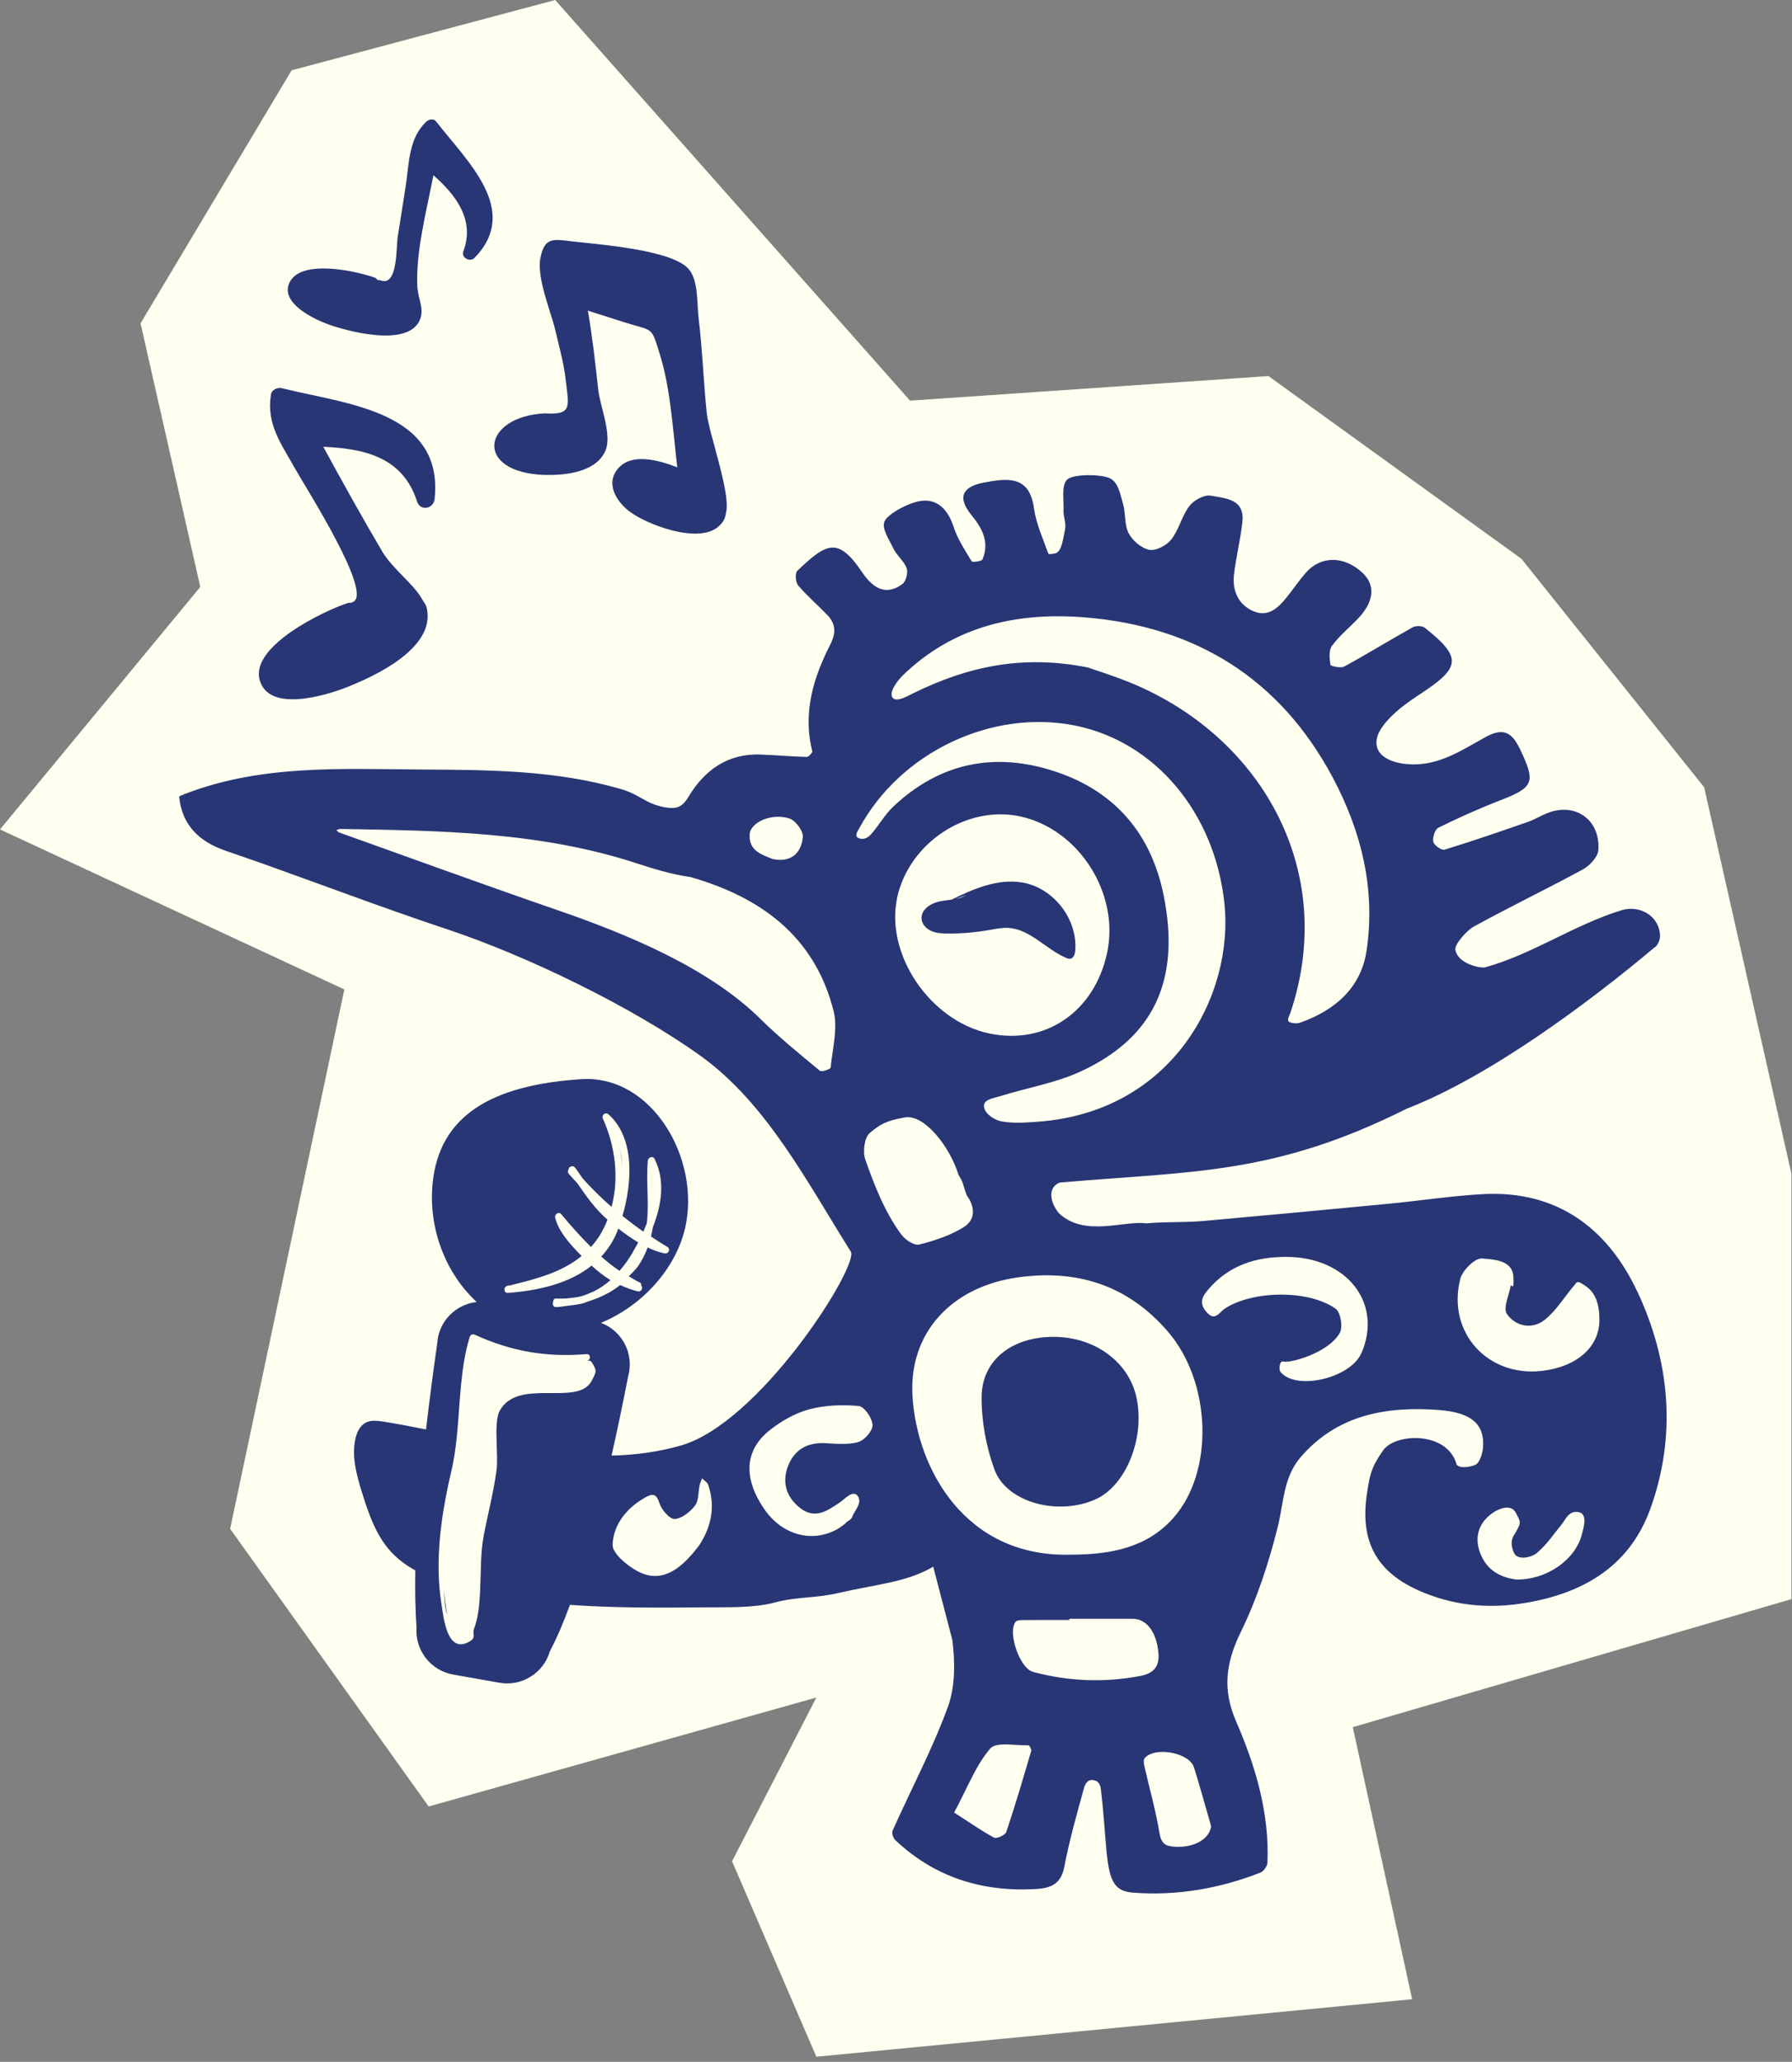 <svg xmlns="http://www.w3.org/2000/svg" width="306" height="352" viewBox="0 0 306 352" fill="none"><rect x="0" y="0" width="306" height="352" fill="#808080" stroke="none"/><path d="M24 55.2L34.2 100.2L0 141.6L58.8 168.915L39.299 261L73.2 308.4L139.4 289.8L125.006 317.756L139.4 351.123L241.135 341.309L231 294.858L305.906 273V200.4L291 134.4L259.8 95.4L216.6 64.2L155.4 68.4L94.8 0L49.8 12L24 55.2Z" fill="#FFFFEF"></path><g clip-path="url(#clip0_6409_290)"><path d="M263.337 234.031C254.019 235.129 247.03 227.434 249.36 218.317C249.729 216.85 251.913 214.733 253.067 214.845C254.948 215.025 258.275 215.058 258.42 217.959C258.566 220.86 258.062 218.978 257.961 219.527C257.659 221.151 256.64 223.324 257.312 224.31C258.812 226.494 261.635 227.009 263.774 225.318C265.801 223.716 267.179 221.308 268.915 219.326C269.139 219.068 269.217 218.553 270.181 219.169C271.144 219.785 273.171 220.871 273.115 225.43C273.059 229.977 269.262 233.337 263.337 234.031ZM270.136 261.897C269.005 266.321 264.11 269.703 258.958 269.659C256.292 269.323 253.828 268.113 252.72 265.044C251.644 262.087 252.72 259.657 255.184 258.089C256.057 257.54 258.062 256.734 258.846 258.279C259.63 259.825 259.944 259.803 258.521 262.076C258.107 262.737 257.894 263.711 258.521 265.1C259.148 266.489 261.646 265.851 262.475 265.1C264.379 263.398 264.95 262.323 266.619 260.307C267.358 259.411 267.829 257.887 269.497 258.134C271.166 258.38 270.427 260.766 270.136 261.886M232.459 231.018C230.588 235.319 221.18 237.492 218.615 234.154C218.414 233.886 218.38 232.172 219.254 232.452C220.139 232.732 226.758 231.097 228.785 227.546C229.334 226.572 228.931 224.052 228.091 223.447C223.465 220.098 213.755 220.311 209.084 223.447C208.177 224.052 207.46 225.687 205.993 223.951C204.649 222.361 205.332 221.297 206.396 220.053C209.913 215.977 214.505 214.554 219.702 214.577C230.017 214.61 236.166 222.518 232.47 231.018M200.55 315.277C199.026 315.165 198.287 314.739 197.996 312.958C197.358 309.072 196.26 305.253 195.386 301.4C195.297 300.996 195.252 300.392 195.476 300.134C197.246 298.107 203.103 299.216 203.887 301.736C204.929 305.062 205.836 308.422 206.811 311.771C206.542 313.989 203.82 315.501 200.55 315.265M176.369 285.406C174.162 284.812 172.034 278.787 173.401 276.894C173.569 276.659 174.095 276.58 174.453 276.58C177.164 276.558 179.886 276.569 182.596 276.569V276.356C186.202 276.356 189.798 276.356 193.404 276.356C195.778 276.356 197.514 278.608 197.817 282.248C198.007 284.476 197.022 285.686 194.692 286.123C188.51 287.288 182.417 287.041 176.369 285.417M176.077 298.947C174.722 303.561 173.367 308.187 171.833 312.757C171.653 313.283 170.175 313.955 169.749 313.72C167.521 312.521 165.449 311.054 162.929 309.43C165.213 305.174 166.625 301.388 169.1 298.499C170.119 297.312 173.389 298.028 175.641 297.961C175.786 297.961 176.167 298.667 176.089 298.947M155.817 238.388C155.145 227.67 162.357 219.695 173.77 218.082C183.895 216.649 192.609 219.393 199.452 227.356C206.833 235.946 207.426 251.246 200.292 259.22C195.89 264.126 189.876 265.403 182.865 265.414C164.9 265.918 156.601 250.876 155.817 238.388ZM153.196 153.234C155.234 143.882 165.057 137.397 174.207 139.379C184.254 141.552 191.242 152.562 189.036 162.731C186.852 172.778 178.452 178.479 168.865 176.418C158.785 174.256 151.101 162.877 153.207 153.234M153.969 210.836C151.146 207.061 149.298 202.38 147.752 197.933C147.293 196.612 147.607 194.193 148.525 193.42C150.138 192.064 151.224 191.314 154.529 190.765C157.833 190.216 162.145 195.649 163.69 200.599C164.642 202.167 164.217 201.719 165.09 204.082C166.58 206.132 166.546 208.282 164.541 209.514C162.268 210.925 159.58 211.81 156.959 212.471C156.13 212.684 154.618 211.687 153.98 210.825M146.744 141.373C153.756 128.426 169.324 121.034 183.526 123.856C197.223 126.589 207.393 138.707 209.073 154.141C210.764 169.765 200.326 189.858 177.153 191.504C175.069 191.65 172.908 191.818 170.903 191.415C169.817 191.191 168.137 190.16 168.025 188.906C167.913 187.652 169.738 187.472 170.724 187.159C175.282 185.714 180.121 184.941 184.422 182.97C197.022 177.213 201.614 167.312 198.713 152.898C196.607 142.415 190.47 135.146 180.311 131.752C169.996 128.302 160.554 130.128 152.524 137.711C151.068 139.088 150.071 140.947 148.716 142.448C148.301 142.907 147.596 143.434 146.677 143.109C145.759 142.773 146.498 141.821 146.756 141.362M154.125 115.333C162.861 106.865 173.647 104.446 185.362 105.409C204.212 106.966 218.548 115.882 227.519 132.626C232.459 141.855 234.956 151.901 233.332 162.418C232.369 168.656 227.945 172.464 222.099 174.559C221.55 174.749 220.889 174.749 220.239 174.514C219.601 174.279 220.183 173.394 220.351 172.89C228.572 148.418 215.132 125.211 192.262 116.24C189.775 115.266 187.222 114.459 185.766 113.955C174.554 111.704 165.157 113.843 156.097 118.278C154.999 118.816 153.039 119.981 152.401 119.085C151.762 118.189 153.207 116.229 154.125 115.333ZM146.576 246.183C144.818 246.687 142.813 246.475 140.92 246.374C137.818 246.217 135.6 247.516 134.536 250.361C133.495 253.127 134.301 255.603 136.608 257.428C139.128 259.422 141.234 257.966 143.384 256.51C144.258 255.916 145.692 254.247 146.487 255.423C147.282 256.599 145.916 257.865 145.49 259.03C145.344 259.433 144.751 259.679 144.37 259.993C144.381 260.015 144.404 260.038 144.415 260.049C143.944 260.385 143.508 260.755 143.015 261.035C138.692 263.465 133.584 262.076 130.538 257.675C126.898 252.411 127.088 247.606 131.456 244.145C133.428 242.588 135.802 241.233 138.21 240.594C140.898 239.878 143.866 239.777 146.655 240.034C147.584 240.124 148.94 242.095 148.996 243.26C149.04 244.234 147.64 245.87 146.576 246.172M119.237 264.014C115.675 268.729 112.427 270.118 108.888 268.247C107.085 267.284 104.554 265.201 104.61 263.711C104.733 260.262 107.007 257.428 110.199 255.636C111.498 254.908 112.08 255.02 112.618 256.644C112.987 257.764 114.354 259.366 115.194 259.321C116.415 259.265 117.848 258.111 118.677 257.036C119.338 256.174 119.215 254.718 119.472 253.531C119.562 253.139 119.741 252.769 119.887 252.388C120.234 252.735 120.749 253.027 120.906 253.441C122.395 257.619 121.107 261.292 119.248 264.036M80.933 278.104C80.608 278.932 81.37 279.537 80.205 280.22C76.318 282.528 75.747 276.121 75.366 273.758C75.165 272.47 75.03 271.171 74.963 269.86C74.616 263.633 75.646 257.227 77.046 251.257C77.528 249.23 77.808 247.169 78.021 245.108C78.592 239.396 78.57 233.628 80.205 228.241C80.328 227.838 80.742 227.714 81.101 227.871C87.406 230.75 93.354 231.735 100.163 231.175C100.88 231.119 100.903 232.071 100.331 232.306V232.329C100.578 232.25 100.858 232.273 101.037 232.553C101.967 234.02 101.866 234.143 101.037 235.722C98.685 240.236 88.56 235.118 85.357 240.796C84.707 241.938 84.73 244.246 84.808 246.486C84.864 248.143 84.942 249.779 84.797 250.887C84.293 254.774 83.274 258.548 82.557 262.401C82.042 265.156 82.131 268.583 81.974 271.798C81.862 274.116 81.616 276.334 80.933 278.104ZM86.701 219.471C86.925 219.449 87.16 219.426 87.384 219.404C87.418 219.393 87.418 219.359 87.451 219.348C91.752 218.306 96.042 217.13 99.323 214.42C97.453 212.549 95.347 210.231 94.799 207.857C94.675 207.308 95.403 206.759 95.818 207.263C97.374 209.145 99.088 211.071 100.914 212.885C101.552 212.169 102.157 211.385 102.672 210.477C103.087 209.749 103.434 208.988 103.736 208.226C101.586 206.356 100.13 204.228 98.584 201.999C98.091 201.45 97.554 200.924 97.106 200.364C96.915 200.129 96.96 199.86 97.083 199.647C97.106 199.165 97.834 198.852 98.215 199.356C98.651 199.938 99.055 200.532 99.447 201.125C100.981 202.85 102.639 204.497 104.431 206.042C105.741 201.081 105.069 195.682 102.952 190.989C102.672 190.362 103.378 189.768 103.915 190.25C108.418 194.271 107.97 201.865 106.29 207.588C107.466 208.517 108.642 209.425 109.863 210.265C110.064 209.805 110.243 209.335 110.434 208.865C110.893 205.348 110.277 201.809 110.624 198.146C110.68 197.597 111.464 197.25 111.767 197.833C113.637 201.562 112.976 205.706 111.475 209.525C111.397 210.052 111.285 210.567 111.162 211.093C112.091 211.698 113.01 212.325 113.951 212.863C114.578 213.221 114.141 214.117 113.48 213.983C112.461 213.759 111.509 213.401 110.591 212.975C110.176 214.073 109.661 215.17 108.877 216.257C108.429 216.873 107.88 217.343 107.376 217.881C107.992 218.228 108.575 218.653 109.224 218.933C109.493 219.045 109.527 219.258 109.493 219.471C109.84 219.841 109.549 220.602 108.911 220.457C107.847 220.21 106.861 219.818 105.898 219.381C104.263 220.692 102.381 221.577 100.387 222.193C100.04 222.316 99.715 222.462 99.357 222.551C98.886 222.663 98.416 222.719 97.934 222.798C97.621 222.842 97.307 222.887 96.983 222.91C96.311 222.988 95.65 223.134 94.955 223.145C94.451 223.145 94.306 222.663 94.451 222.294C94.429 221.969 94.608 221.644 95.022 221.678C95.571 221.722 96.098 221.7 96.624 221.678C97.487 221.588 98.371 221.521 99.189 221.319C99.581 221.218 99.951 221.062 100.331 220.916C100.69 220.793 101.015 220.614 101.362 220.479C102.403 219.964 103.367 219.325 104.251 218.541C103.098 217.847 102.034 216.996 101.026 216.066C97.15 219.158 91.842 220.345 86.723 220.726C85.939 220.782 85.939 219.561 86.723 219.505M141.839 182.264C141.816 182.522 140.293 183.048 140.013 182.813C136.564 179.946 133.047 177.112 129.855 173.954C120.951 165.162 106.995 159.45 95.246 155.395C82.77 151.095 70.382 146.57 57.961 142.135C57.76 142.067 57.603 141.866 57.435 141.731C57.659 141.653 57.883 141.519 58.096 141.519C75.176 141.81 92.278 141.989 108.754 147.399C111.431 148.272 114.656 149.269 117.938 149.739C129.653 153.099 139.095 159.674 142.343 172.599C143.093 175.6 142.152 179.039 141.839 182.264ZM128.007 142.437C128.164 140.32 131.871 138.741 134.839 139.749C135.869 140.096 137.18 141.877 137.09 142.885C136.81 145.909 134.805 147.275 131.916 146.648C130.292 145.943 127.805 145.36 128.018 142.448M279.555 220.446C274.504 209.682 265.857 203.197 253.28 203.858C247.836 204.149 242.427 205.001 236.995 205.516C226.523 206.524 216.039 207.498 205.567 208.439C202.274 208.73 198.914 208.551 195.711 208.853C192.015 208.316 185.172 211.261 180.815 207.117C179.258 205.202 178.877 202.749 180.938 201.887C203.719 199.916 217.529 200.633 240.232 189.264C254.321 183.821 271.368 171.12 282.467 161.791C282.993 161.544 283.464 160.525 283.464 159.864C283.464 156.471 280.081 154.421 276.889 155.395C268.915 157.826 261.646 162.922 253.604 165.14C252.82 165.352 248.968 164.568 248.52 162.171C248.329 161.141 250.67 158.733 251.51 158.274C257.681 154.869 264.054 151.811 270.248 148.451C271.435 147.802 272.857 146.301 272.936 145.114C273.283 139.805 268.814 136.837 263.987 138.909C262.934 139.357 261.937 139.962 260.862 140.331C256.147 141.967 251.432 143.602 246.66 145.058C246.168 145.215 244.868 144.296 244.745 143.714C244.588 142.975 245.036 141.586 245.619 141.306C249.046 139.615 252.529 138.047 256.091 136.669C261.915 134.418 262.296 133.611 259.54 127.866C258.028 124.718 256.472 124.259 253.47 125.939C249.124 128.37 244.947 131.181 239.481 130.352C235.348 129.725 233.736 127.16 236.211 123.856C237.857 121.65 240.31 119.936 242.662 118.39C249.46 113.922 249.628 112.208 243.312 107.179C242.864 106.821 241.766 106.798 241.24 107.089C237.32 109.273 233.489 111.637 229.547 113.787C228.953 114.112 227.228 113.731 227.183 113.485C227.015 112.421 226.881 111.01 227.452 110.248C228.707 108.534 230.409 107.157 231.887 105.611C234.676 102.688 234.912 99.854 232.604 97.737C229.435 94.837 225.481 94.859 222.916 97.849C221.796 99.149 220.833 100.571 219.758 101.915C218.291 103.752 216.566 105.432 214.035 104.345C211.47 103.237 210.417 100.885 210.708 98.185C211.044 95.105 211.851 92.081 212.153 89.013C212.534 85.126 209.151 85.081 206.766 84.622C205.668 84.409 203.865 85.384 203.103 86.38C201.804 88.072 201.334 90.401 200.023 92.081C199.228 93.101 197.402 94.075 196.26 93.862C194.916 93.616 193.37 92.283 192.721 91.017C191.959 89.55 192.25 87.568 191.746 85.921C191.265 84.365 190.996 82.393 189.551 81.665C188.106 80.937 183.302 80.881 182.249 81.856C181.196 82.83 181.689 85.249 181.599 87.075C181.543 88.161 182.092 89.337 181.868 90.357C181.554 91.79 181.342 94.254 180.154 94.478C178.967 94.702 179.012 94.545 178.956 94.377C178.082 91.902 176.94 89.438 176.581 86.873C176.089 83.379 174.621 81.733 171.082 81.945C170.018 82.013 168.954 82.203 167.901 82.404C164.172 83.144 163.511 85.048 165.897 87.948C167.7 90.155 169.021 92.563 167.767 95.497C167.621 95.833 166.042 96.035 165.919 95.822C164.765 93.918 163.5 91.992 162.817 89.897C161.876 86.996 160.028 85.081 157.194 85.529C154.977 85.876 151.672 87.725 151.068 88.957C150.463 90.177 151.84 92.126 152.569 93.672C153.14 94.87 154.383 95.789 154.82 97.009C155.089 97.749 154.708 99.238 154.103 99.697C151.605 101.557 149.343 100.851 147.248 97.737C143.127 91.611 141.189 92.63 136.149 97.446C135.735 97.838 135.836 99.395 136.272 99.921C137.784 101.713 139.599 103.259 141.234 104.95C142.724 106.496 142.802 108.03 141.76 110.069C138.86 115.758 137.056 121.728 138.703 128.246C138.77 128.493 138.076 129.221 137.751 129.221C135.119 129.154 132.487 128.918 129.855 128.818C124.21 128.616 120.267 131.494 117.512 136.109C116.471 137.845 115.451 138.17 113.491 137.811C110.176 137.206 109.291 135.65 106.043 134.709C95 131.494 83.598 131.438 72.242 131.371C58.23 131.293 44.107 130.419 30.689 135.896C30.656 135.963 30.622 136.019 30.6 136.086C31.092 140.835 33.96 143.591 38.238 145.136C40.456 145.931 42.696 146.659 44.913 147.455C55.385 151.195 65.802 155.138 76.352 158.643C89.882 163.146 107.824 171.804 119.584 180.226C130.941 188.368 137.818 201.831 145.288 213.681L145.367 213.961C145.68 217.713 129.429 243.002 116.269 246.777C112.416 247.886 108.44 248.401 104.431 248.502C105.36 244.369 106.301 239.878 107.253 235.006C108.351 231.142 106.245 227.199 102.627 225.833C109.751 222.898 115.429 216.503 116.997 209.615C119.685 197.821 111.319 183.44 99.256 184.236C83.811 185.244 75.03 190.53 73.877 201.977C73.104 209.693 76.083 217.365 81.392 222.271C77.864 222.674 74.941 225.497 74.672 229.238C73.955 234.278 73.305 239.228 72.746 244.033C70.326 243.551 67.907 243.081 65.477 242.7C64.469 242.543 63.371 242.398 62.464 242.868C61.422 243.406 60.896 244.604 60.661 245.746C60.045 248.771 60.907 251.884 61.825 254.83C62.934 258.414 64.189 262.076 66.709 264.854C67.918 266.187 69.352 267.239 70.92 268.102C70.853 271.551 70.92 274.811 71.121 277.835C70.841 281.721 73.541 285.193 77.371 285.876L85.267 287.276C89.109 287.96 92.838 285.619 93.903 281.878C95.034 279.761 96.165 277.14 97.33 273.982C104.957 274.531 112.663 274.475 120.312 274.408C123.907 274.374 128.623 274.542 132.106 273.623C136.418 272.492 138.882 272.94 143.228 271.943C149.656 270.465 154.853 270.129 159.356 267.463L162.626 279.996C163.085 283.726 163.13 287.915 161.876 291.353C159.233 298.588 155.581 305.454 152.423 312.51C152.244 312.913 152.49 313.776 152.849 314.112C159.569 320.473 167.644 323.005 176.794 322.501C179.415 322.355 181.174 321.683 181.745 318.681C182.596 314.201 183.85 309.8 185.06 305.398C185.228 304.793 185.575 303.741 186.684 303.897C187.793 304.054 187.927 304.984 188.006 305.589C188.42 309.139 188.633 312.701 188.969 316.251C189.462 321.448 190.492 322.893 193.527 323.117C201.031 323.677 208.255 322.411 215.222 319.689C215.782 319.477 216.409 318.581 216.431 317.987C216.767 309.497 214.393 301.512 211.089 293.907C208.681 288.385 209.331 283.816 211.895 278.574C214.651 272.929 216.655 266.814 218.179 260.699C219.198 256.633 219.142 252.254 222.009 248.871C228.281 241.49 236.793 240.034 245.753 240.718C251.432 241.154 253.504 243.282 253.246 247.046C253.179 248.02 252.742 249.42 252.193 249.902C251.644 250.383 249.281 250.82 248.744 250.047C247.187 244.302 238.272 244.615 236.177 247.606C234.083 250.596 233.937 251.817 233.489 254.516C231.999 263.454 235.27 268.897 243.692 272.123C248.867 274.116 254.209 274.587 259.686 273.769C269.878 272.257 278.133 267.687 281.784 257.652C286.354 245.074 285.155 232.34 279.566 220.434" fill="#283675"></path><path d="M187.11 255.948C192.251 253.618 195.499 245.621 194.099 238.744C192.856 232.618 187.088 228.295 180.076 228.227C172.964 228.16 167.689 232.08 167.622 238.419C167.577 242.564 168.383 246.932 169.795 250.84C171.856 256.53 180.681 258.848 187.11 255.948Z" fill="#283675"></path><path d="M105.831 196.096C106.033 197.126 106.178 198.168 106.245 199.209C106.212 198.134 106.077 197.104 105.831 196.096Z" fill="#283675"></path><path d="M76.341 275.684C76.106 274.273 75.927 272.862 75.814 271.439C75.848 273.142 76.005 274.631 76.341 275.684Z" fill="#283675"></path><path d="M108.026 213.813C108.34 213.264 108.665 212.693 108.979 212.1C107.791 211.394 106.66 210.588 105.574 209.736C105.506 209.904 105.45 210.106 105.383 210.274C104.711 211.943 103.759 213.32 102.673 214.519C103.67 215.404 104.7 216.232 105.786 216.96C106.615 216.008 107.366 214.956 108.038 213.824" fill="#283675"></path><path d="M60.112 102.834C60.034 102.857 59.978 102.902 59.91 102.935C59.698 102.902 59.462 102.913 59.216 103.002C55.117 104.391 42.875 110.271 44.32 115.995C45.787 121.807 55.822 118.649 59.026 117.395C63.92 115.491 74.179 110.753 72.925 104.055C72.746 103.103 72.432 102.946 72.051 102.252C70.573 99.62 67.022 97.111 65.264 94.143C61.792 88.263 58.477 82.282 55.206 76.279C61.915 76.57 68.747 77.881 71.211 85.609C71.76 87.322 74.034 86.885 74.213 85.206C75.815 70.108 59.059 69.01 48.15 66.277C47.411 66.087 46.403 66.513 46.269 67.341C45.44 72.426 48.027 75.775 50.502 80.199C52.25 83.324 64.066 101.77 60.123 102.823" fill="#283675"></path><path d="M56.204 55.433C59.497 56.587 68.77 59.028 71.346 55.243C72.78 53.148 71.346 51.11 71.257 48.847C70.988 42.99 72.836 35.967 74.012 29.919C77.831 33.291 81.135 37.524 79.119 42.923C78.716 44.02 80.273 44.804 81.023 44.031C88.987 35.855 79.69 27.489 74.46 20.724C74.068 20.22 73.25 20.354 72.847 20.724C69.734 23.58 69.879 27.948 69.252 31.924C68.804 34.78 68.356 37.625 67.908 40.481C67.628 42.295 67.953 49.139 64.884 47.828C64.738 47.761 64.615 47.828 64.481 47.828C64.358 47.66 64.246 47.481 64.01 47.403C60.83 46.271 51.433 44.155 49.45 48.209C47.714 51.771 53.785 54.582 56.204 55.422" fill="#283675"></path><path d="M93.029 81.071C96.568 81.183 101.922 80.6 103.423 76.837C104.509 74.116 102.448 69.243 102.157 66.578C101.664 61.986 101.149 57.539 100.388 53.037C102.471 53.698 104.565 54.37 106.648 55.031C111.621 56.621 111.14 55.557 112.674 60.485C114.522 66.41 114.892 73.399 115.653 79.783C112.327 78.484 107.936 77.352 105.64 79.872C103.3 82.437 105.192 85.528 107.388 87.242C110.356 89.549 119.349 92.988 122.754 89.829C123.751 88.9 123.829 88.351 124.031 87.231C124.658 83.848 121.041 73.914 120.682 70.509C120.122 65.088 119.943 59.623 119.282 54.213C118.991 51.794 119.282 47.885 117.602 45.936C114.746 42.599 101.944 41.714 97.733 41.21C94.429 40.806 92.973 40.482 92.279 44.043C91.607 47.482 94.115 53.283 94.855 56.509C95.471 59.175 96.255 61.896 96.568 64.629C97.106 69.322 97.845 70.879 93.085 70.565C82.232 71.08 80.832 80.69 93.018 81.082" fill="#283675"></path><path d="M163.187 153.469L164.923 152.831C164.385 153.167 163.803 153.346 163.187 153.469ZM172.124 158.409C175.876 158.599 178.564 162.026 182.014 163.516C182.26 163.628 182.54 163.729 182.798 163.673C183.358 163.549 183.559 162.866 183.604 162.306C184.063 156.93 179.886 151.554 174.566 150.658C170.411 149.964 166.311 151.7 162.492 153.581C161.798 153.682 161.081 153.749 160.398 153.895C158.874 154.22 157.217 155.34 157.362 156.897C157.452 157.815 158.18 158.577 159.031 158.946C159.882 159.316 160.823 159.361 161.753 159.372C164.15 159.394 166.535 159.193 168.899 158.778C169.974 158.588 171.049 158.353 172.135 158.409" fill="#283675"></path></g><defs><clipPath id="clip0_6409_290"><rect width="253.984" height="302.876" fill="white" transform="translate(30.6 20.4)"></rect></clipPath></defs></svg>